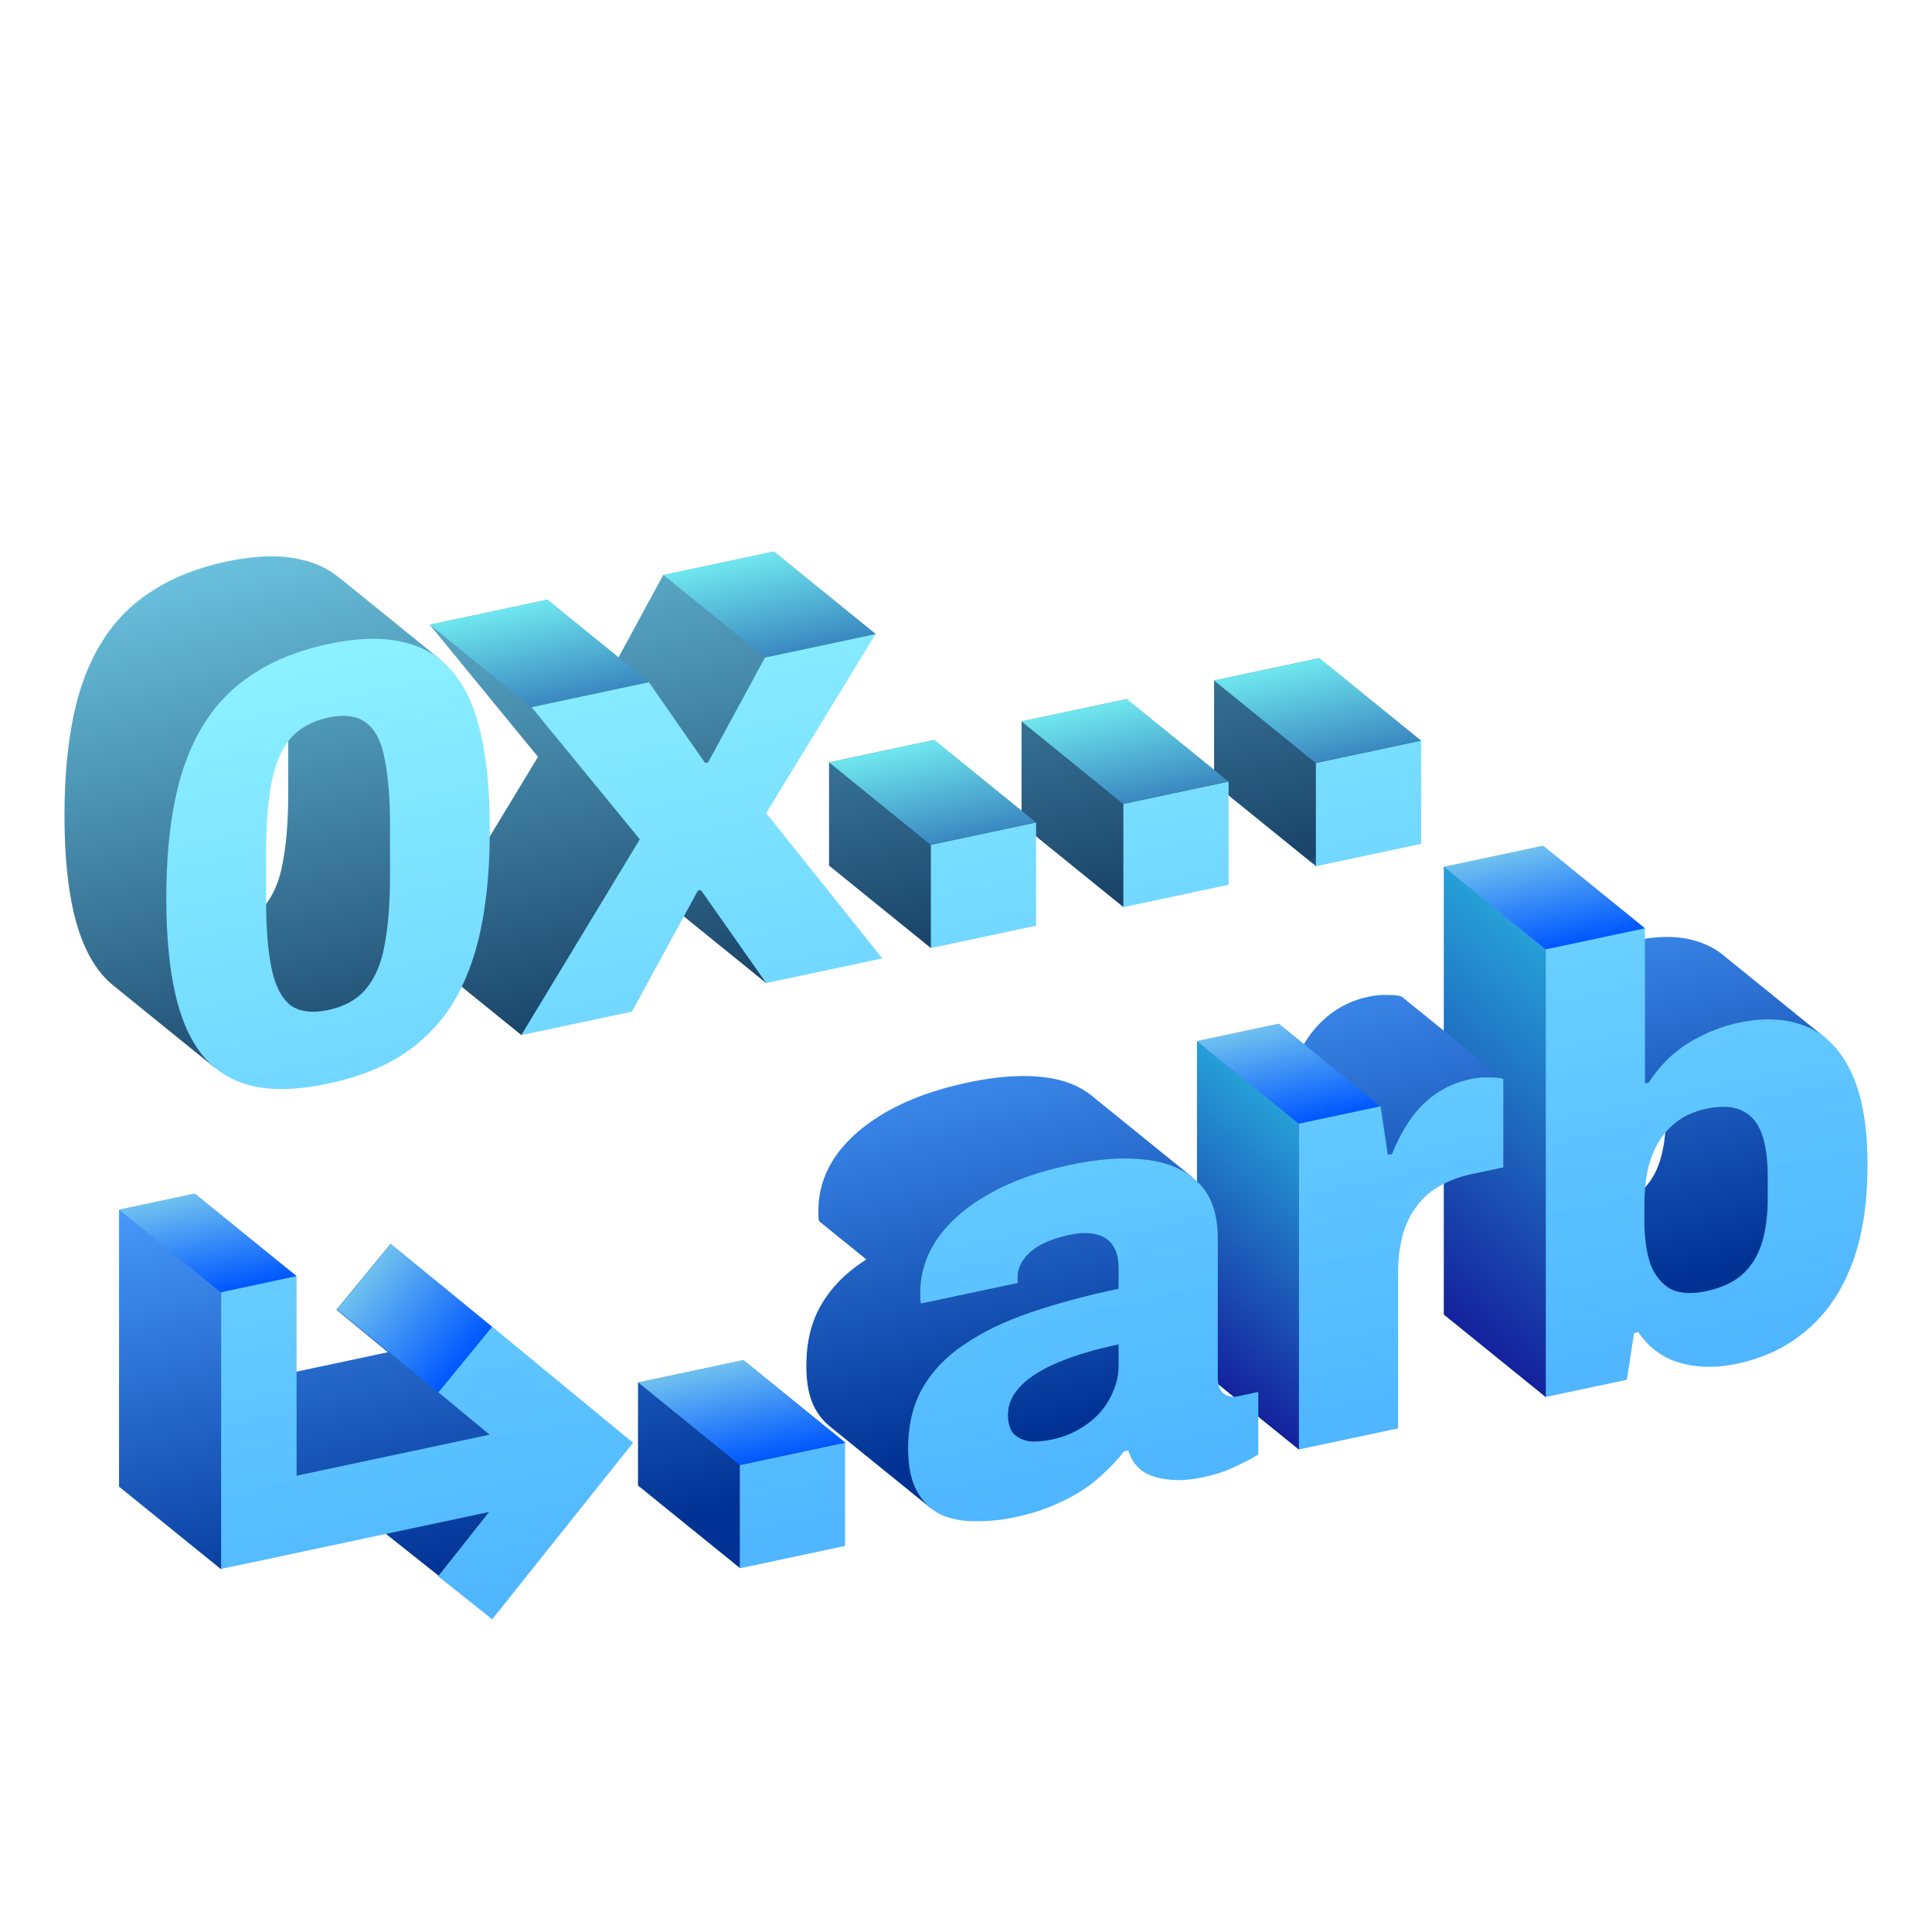 <svg width="200" height="200" viewBox="0 0 200 200" fill="none" xmlns="http://www.w3.org/2000/svg">
<path fill-rule="evenodd" clip-rule="evenodd" d="M40.606 64.242L40.607 64.242L35.074 59.761L35.069 59.766C33.948 58.851 32.622 58.234 31.09 57.915C29.003 57.42 26.457 57.492 23.453 58.13C20.448 58.769 17.881 59.784 15.752 61.175C13.624 62.523 11.892 64.278 10.557 66.439C9.221 68.558 8.24 71.113 7.614 74.105C6.988 77.097 6.675 80.534 6.675 84.416C6.675 88.342 6.988 91.667 7.614 94.393C8.24 97.118 9.221 99.278 10.557 100.872C10.924 101.298 11.321 101.684 11.748 102.03L11.747 102.031L16.762 106.092L16.761 106.093L22.294 110.573L24.174 108.252C25.489 108.21 26.919 108.025 28.466 107.696C31.471 107.057 34.017 106.068 36.104 104.728C38.232 103.337 39.964 101.583 41.3 99.464C42.635 97.303 43.616 94.726 44.242 91.735C44.868 88.743 45.181 85.284 45.181 81.359C45.181 77.476 44.868 74.172 44.242 71.447C44.155 71.07 44.062 70.705 43.962 70.351L45.621 68.303L40.606 64.242ZM23.453 96.018C25.122 95.664 26.416 94.941 27.334 93.849C28.294 92.707 28.941 91.183 29.274 89.277C29.65 87.32 29.838 84.912 29.838 82.053V77.061C29.838 74.16 29.65 71.81 29.274 70.013C29.254 69.9 29.232 69.79 29.208 69.682C28.97 69.711 28.723 69.753 28.466 69.808C26.797 70.163 25.482 70.89 24.522 71.99C23.604 73.081 22.957 74.606 22.582 76.563C22.206 78.477 22.018 80.885 22.018 83.786V88.714C22.018 91.616 22.206 93.965 22.582 95.763C22.609 95.894 22.638 96.023 22.669 96.15C22.921 96.12 23.182 96.076 23.453 96.018ZM43.422 98.622L43.429 98.61L43.422 98.605L43.463 98.555L55.692 78.35L44.487 64.668L56.612 62.09L56.623 62.076L62.156 66.557L62.156 66.558L64.021 68.068L68.651 59.531L80.083 57.101L80.095 57.087L80.106 57.096L80.107 57.096L80.107 57.096L85.628 61.568L85.628 61.568L90.642 65.629L85.109 72.462L80.495 68.725L73.79 79.694L85.809 94.739L84.838 94.946L79.313 101.768L73.78 97.287L73.781 97.286L68.766 93.225L68.769 93.222L65.927 89.173L59.892 100.248L59.486 100.334L53.97 107.147L48.453 102.68L48.436 102.683L48.443 102.672L48.436 102.666L48.437 102.665L43.439 98.618L43.422 98.622ZM85.823 89.609V89.606L85.817 89.601L85.823 89.594V78.921L96.646 76.621L96.666 76.596L96.687 76.612L96.715 76.606V76.635L101.702 80.673L101.729 80.667V80.695L102.2 81.076L102.199 81.077L105.752 83.954V74.685L116.58 72.383L116.601 72.358L116.621 72.375L116.645 72.37V72.394L121.636 76.436L121.659 76.431V76.454L122.134 76.839L122.133 76.84L125.682 79.713V70.449L136.513 68.147L136.534 68.121L136.554 68.138L136.575 68.134V68.155L141.569 72.199L141.589 72.195V72.215L142.067 72.602L142.066 72.603L147.081 76.663L141.547 83.496L141.356 83.341L136.231 89.669L130.707 85.196L130.696 85.198V85.186L126.457 81.753L121.615 87.733L121.423 87.578L116.299 93.906L110.774 89.433L110.766 89.434V89.426L110.765 89.425L110.766 89.425L106.524 85.989L101.68 91.971L101.489 91.815L96.364 98.143L90.84 93.67L90.836 93.671V93.667L90.831 93.662L90.832 93.662L85.826 89.609L85.823 89.609ZM66.046 153.813V143.125L76.938 140.81V140.828L76.955 140.807L82.488 145.288L82.488 145.289L87.502 149.35L81.969 156.183L81.728 155.987L76.596 162.324L71.092 157.867L71.059 157.874V157.84L66.078 153.806L66.046 153.813ZM90.848 151.663L85.834 147.603L85.835 147.601C85.278 147.145 84.803 146.57 84.41 145.877C83.784 144.773 83.471 143.282 83.471 141.405C83.471 138.973 83.972 136.883 84.974 135.134C85.975 133.385 87.415 131.884 89.293 130.632C89.421 130.545 89.549 130.46 89.68 130.375L84.781 126.408L84.785 126.403C84.744 126.2 84.723 126.034 84.723 125.907V125.267C84.723 123.262 85.329 121.384 86.539 119.633C87.791 117.874 89.565 116.345 91.86 115.046C94.155 113.747 96.931 112.752 100.186 112.06C103.233 111.413 105.883 111.233 108.136 111.522C110.059 111.757 111.63 112.35 112.85 113.303L112.853 113.3L118.386 117.78L118.385 117.781L123.4 121.842L120.537 125.377V138.142C120.537 138.867 120.725 139.403 121.101 139.75C121.518 140.088 122.019 140.195 122.603 140.07L123.925 139.789V107.782L132.376 105.986L132.377 105.985L134.975 108.089C135.106 107.875 135.242 107.665 135.381 107.459C136.132 106.361 137.03 105.445 138.073 104.711C139.158 103.968 140.348 103.46 141.641 103.185C142.393 103.025 143.081 102.964 143.707 103.002C144.332 102.996 144.791 103.048 145.083 103.156L145.083 103.156L145.084 103.157L149.481 106.717V89.742L159.747 87.56V87.568L164.755 91.623L164.761 91.621V91.628L165.278 92.047L165.278 92.048L170.292 96.108L169.264 97.378C169.326 97.365 169.388 97.351 169.451 97.338C172.163 96.761 174.521 96.9 176.525 97.754C177.301 98.085 178.008 98.53 178.646 99.088L183.196 102.773C183.348 102.887 183.495 103.007 183.639 103.132L184.038 103.455L184.038 103.456L189.052 107.517L187.203 109.8C187.6 111.601 187.799 113.701 187.799 116.101C187.799 120.154 187.256 123.597 186.171 126.431C185.086 129.264 183.521 131.538 181.476 133.253C179.473 134.958 177.073 136.109 174.277 136.703C172.148 137.155 170.187 137.124 168.392 136.61C166.597 136.095 165.158 135.036 164.073 133.432L163.634 133.525L163.261 135.927L165.558 137.787L160.024 144.62L154.491 140.14L154.492 140.139L149.477 136.078L149.481 136.074V118.032L148.877 117.543L143.54 124.133L140.381 121.575C140.071 122.171 139.825 122.82 139.644 123.52C139.352 124.649 139.206 125.917 139.206 127.325V142.574L140.002 143.219L134.469 150.052L128.936 145.572L128.937 145.571L124.731 142.166V146.082C124.272 146.393 123.542 146.783 122.54 147.252C121.581 147.754 120.412 148.152 119.035 148.445C117.616 148.747 116.364 148.821 115.279 148.667C115.051 148.641 114.832 148.606 114.62 148.563L110.895 153.163L106.642 149.719C105.935 150.19 105.162 150.616 104.323 150.996C102.946 151.673 101.36 152.202 99.566 152.583C99.446 152.609 99.326 152.633 99.206 152.656L96.381 156.145L90.848 151.664L90.848 151.663ZM166.07 125.128C167.614 124.8 168.845 124.24 169.764 123.447C170.723 122.603 171.412 121.518 171.829 120.192C172.247 118.866 172.455 117.307 172.455 115.515V113.275C172.455 112.947 172.449 112.63 172.435 112.324L169.41 116.061L166.299 113.541C166.244 113.624 166.191 113.708 166.138 113.793C165.638 114.667 165.262 115.664 165.012 116.784C164.803 117.895 164.699 119.091 164.699 120.371V121.907C164.699 123.169 164.807 124.296 165.024 125.29C165.357 125.26 165.706 125.206 166.07 125.128ZM45.381 132.899L40.406 128.79L34.829 135.588L40.152 139.983L25.164 143.169V138.958L25.167 138.96L30.701 132.127L25.686 128.066L25.687 128.066L25.164 127.643V127.63L25.152 127.632L20.154 123.585L20.151 123.589V123.568L12.325 125.232V149.898V153.893L12.324 153.896L12.325 153.897V153.898L12.327 153.898L17.338 157.956L17.337 157.957L17.339 157.958V157.96L17.34 157.959L22.871 162.438L28.401 155.608L35.214 154.16L34.829 154.642L39.883 158.654L39.843 158.703L45.419 163.131L57.297 148.273L59.999 144.892L57.297 142.66L45.419 132.851L45.381 132.899Z" fill="url(#paint0_linear_174_4075)"/>
<rect width="13.566" height="33.745" transform="matrix(0.777 0.629 0 1 123.91 107.762)" fill="url(#paint1_linear_174_4075)"/>
<path d="M149.479 89.731L160.022 98.268V144.615L149.479 136.077V112.725L155.625 111.699L149.479 106.707V89.731Z" fill="url(#paint2_linear_174_4075)"/>
<path d="M33.992 112.171C30.988 112.81 28.421 112.907 26.293 112.463C24.164 111.977 22.432 110.959 21.097 109.408C19.761 107.814 18.78 105.655 18.154 102.929C17.528 100.204 17.215 96.878 17.215 92.953C17.215 89.07 17.528 85.633 18.154 82.641C18.78 79.65 19.761 77.094 21.097 74.976C22.432 72.815 24.164 71.06 26.293 69.712C28.421 68.32 30.988 67.305 33.992 66.667C36.997 66.028 39.543 65.956 41.63 66.451C43.758 66.895 45.49 67.913 46.826 69.507C48.161 71.058 49.142 73.196 49.768 75.922C50.394 78.647 50.707 81.951 50.707 85.834C50.707 89.759 50.394 93.218 49.768 96.21C49.142 99.201 48.161 101.778 46.826 103.939C45.49 106.058 43.758 107.812 41.63 109.203C39.543 110.543 36.997 111.532 33.992 112.171ZM33.992 104.555C35.662 104.2 36.956 103.477 37.874 102.386C38.834 101.243 39.481 99.719 39.815 97.813C40.19 95.856 40.378 93.448 40.378 90.59V85.598C40.378 82.696 40.19 80.347 39.815 78.549C39.481 76.743 38.834 75.494 37.874 74.802C36.956 74.101 35.662 73.928 33.992 74.283C32.323 74.638 31.009 75.365 30.049 76.465C29.131 77.556 28.484 79.08 28.108 81.038C27.732 82.952 27.545 85.36 27.545 88.261V93.189C27.545 96.091 27.732 98.44 28.108 100.238C28.484 102.035 29.131 103.306 30.049 104.049C31.009 104.741 32.323 104.91 33.992 104.555Z" fill="url(#paint3_linear_174_4075)"/>
<path d="M53.962 107.158L66.232 86.886L55.027 73.204L67.171 70.622L72.993 78.985L73.306 78.918L79.191 68.068L90.647 65.633L79.316 84.169L91.335 99.214L79.316 101.769L72.555 92.134L72.242 92.201L65.418 104.723L53.962 107.158Z" fill="url(#paint4_linear_174_4075)"/>
<path d="M96.363 98.146V87.458L107.255 85.142V95.83L96.363 98.146Z" fill="url(#paint5_linear_174_4075)"/>
<path d="M116.292 93.909V83.221L127.185 80.906V91.594L116.292 93.909Z" fill="url(#paint6_linear_174_4075)"/>
<path d="M136.222 89.673V78.985L147.115 76.67V87.358L136.222 89.673Z" fill="url(#paint7_linear_174_4075)"/>
<path d="M76.586 162.349V151.661L87.478 149.346V160.034L76.586 162.349Z" fill="url(#paint8_linear_174_4075)"/>
<path d="M105.092 157.058C103.715 157.351 102.358 157.49 101.023 157.475C99.729 157.494 98.54 157.278 97.454 156.826C96.411 156.322 95.576 155.518 94.95 154.414C94.324 153.31 94.011 151.819 94.011 149.941C94.011 147.509 94.512 145.419 95.514 143.67C96.516 141.921 97.955 140.42 99.833 139.168C101.753 137.864 104.049 136.757 106.72 135.848C109.432 134.93 112.458 134.116 115.797 133.407V131.295C115.797 130.313 115.609 129.543 115.233 128.983C114.858 128.38 114.294 127.987 113.543 127.806C112.834 127.573 111.874 127.585 110.663 127.842C109.578 128.073 108.618 128.405 107.784 128.838C106.991 129.263 106.386 129.775 105.968 130.376C105.551 130.934 105.342 131.554 105.342 132.237V132.813L95.326 134.942C95.284 134.738 95.263 134.571 95.263 134.443C95.263 134.273 95.263 134.059 95.263 133.803C95.263 131.798 95.869 129.92 97.079 128.169C98.331 126.41 100.105 124.881 102.4 123.582C104.695 122.284 107.471 121.289 110.726 120.597C113.773 119.949 116.423 119.77 118.676 120.059C120.972 120.339 122.766 121.131 124.06 122.434C125.396 123.729 126.063 125.657 126.063 128.217V142.617C126.063 143.342 126.251 143.878 126.627 144.225C127.044 144.563 127.545 144.67 128.129 144.545L130.258 144.093V150.557C129.799 150.868 129.068 151.258 128.067 151.727C127.107 152.229 125.938 152.627 124.561 152.92C123.142 153.222 121.89 153.296 120.805 153.142C119.761 153.023 118.885 152.718 118.176 152.229C117.508 151.688 117.049 150.997 116.798 150.154L116.36 150.247C115.567 151.269 114.628 152.237 113.543 153.15C112.5 154.054 111.269 154.828 109.85 155.471C108.472 156.148 106.886 156.677 105.092 157.058ZM108.911 149.014C109.912 148.802 110.83 148.457 111.665 147.981C112.5 147.505 113.209 146.949 113.793 146.313C114.419 145.625 114.899 144.862 115.233 144.023C115.609 143.175 115.797 142.303 115.797 141.407V139.167C113.418 139.672 111.373 140.278 109.662 140.983C107.951 141.688 106.636 142.501 105.718 143.421C104.8 144.342 104.341 145.357 104.341 146.466C104.341 147.277 104.528 147.919 104.904 148.394C105.321 148.817 105.864 149.086 106.532 149.2C107.199 149.272 107.992 149.21 108.911 149.014Z" fill="url(#paint9_linear_174_4075)"/>
<path d="M134.465 150.047V116.319L142.916 114.522L143.668 119.547L144.106 119.454C144.607 118.195 145.212 117.042 145.921 115.996C146.672 114.897 147.57 113.981 148.613 113.247C149.698 112.505 150.888 111.996 152.181 111.721C152.933 111.561 153.621 111.5 154.247 111.538C154.873 111.533 155.332 111.585 155.624 111.693V120.845L152.369 121.537C151.075 121.812 149.928 122.248 148.926 122.845C147.966 123.39 147.173 124.114 146.547 125.015C145.921 125.873 145.462 126.867 145.17 127.995C144.878 129.124 144.732 130.392 144.732 131.8V147.864L134.465 150.047Z" fill="url(#paint10_linear_174_4075)"/>
<path d="M179.803 141.178C177.674 141.63 175.713 141.599 173.918 141.085C172.124 140.57 170.684 139.511 169.599 137.907L169.161 138L168.409 142.832L160.021 144.615V98.279L170.287 96.097V112.16L170.663 112.081C171.331 111.043 172.124 110.106 173.042 109.271C174.002 108.427 175.066 107.731 176.234 107.184C177.403 106.595 178.655 106.158 179.991 105.874C182.703 105.297 185.061 105.436 187.065 106.29C189.068 107.145 190.612 108.758 191.697 111.13C192.782 113.459 193.325 116.608 193.325 120.576C193.325 124.629 192.782 128.072 191.697 130.906C190.612 133.739 189.047 136.013 187.002 137.728C184.999 139.433 182.599 140.584 179.803 141.178ZM176.61 133.665C178.154 133.336 179.385 132.776 180.304 131.983C181.263 131.139 181.952 130.054 182.369 128.728C182.787 127.402 182.995 125.843 182.995 124.051V121.811C182.995 119.977 182.787 118.485 182.369 117.336C181.952 116.188 181.263 115.395 180.304 114.959C179.385 114.515 178.154 114.456 176.61 114.785C175.483 115.024 174.503 115.446 173.668 116.05C172.875 116.645 172.207 117.384 171.665 118.268C171.164 119.142 170.788 120.139 170.538 121.259C170.329 122.37 170.225 123.566 170.225 124.846V126.382C170.225 128.131 170.433 129.623 170.851 130.857C171.31 132.039 171.998 132.895 172.917 133.426C173.877 133.904 175.108 133.984 176.61 133.665Z" fill="url(#paint11_linear_174_4075)"/>
<path d="M22.894 162.416V133.784L30.701 132.101V152.763L50.685 148.516L45.374 144.126L50.931 137.323L65.535 149.354L50.954 167.63L45.365 163.187L50.626 156.521L22.894 162.416Z" fill="url(#paint12_linear_174_4075)"/>
<rect width="11.146" height="13.54" transform="matrix(0.978 -0.208 0.776 0.63 85.828 78.92)" fill="url(#paint13_linear_174_4075)"/>
<rect width="11.146" height="13.54" transform="matrix(0.978 -0.208 0.776 0.63 66.065 143.112)" fill="url(#paint14_linear_174_4075)"/>
<rect width="8.653" height="13.54" transform="matrix(0.978 -0.208 0.776 0.63 123.913 107.777)" fill="url(#paint15_linear_174_4075)"/>
<rect width="10.492" height="13.54" transform="matrix(0.978 -0.208 0.776 0.63 149.492 89.738)" fill="url(#paint16_linear_174_4075)"/>
<rect width="11.692" height="13.54" transform="matrix(0.978 -0.208 0.776 0.63 68.683 59.527)" fill="url(#paint17_linear_174_4075)"/>
<rect width="12.459" height="13.54" transform="matrix(0.978 -0.208 0.776 0.63 44.494 64.667)" fill="url(#paint18_linear_174_4075)"/>
<rect width="8.033" height="13.54" transform="matrix(0.978 -0.208 0.776 0.63 12.326 125.233)" fill="url(#paint19_linear_174_4075)"/>
<rect x="34.9" y="135.558" width="8.785" height="13.54" transform="rotate(-50.678 34.9 135.558)" fill="url(#paint20_linear_174_4075)"/>
<rect width="11.146" height="13.54" transform="matrix(0.978 -0.208 0.776 0.63 105.752 74.685)" fill="url(#paint21_linear_174_4075)"/>
<rect width="11.146" height="13.54" transform="matrix(0.978 -0.208 0.776 0.63 125.683 70.448)" fill="url(#paint22_linear_174_4075)"/>
<defs>
<linearGradient id="paint0_linear_174_4075" x1="84.542" y1="43.755" x2="109.528" y2="147.974" gradientUnits="userSpaceOnUse">
<stop stop-color="#69C0DC"/>
<stop offset="0.519" stop-color="#194369"/>
<stop offset="0.565" stop-color="#499DFF"/>
<stop offset="1" stop-color="#003293"/>
</linearGradient>
<linearGradient id="paint1_linear_174_4075" x1="6.783" y1="0" x2="6.783" y2="33.745" gradientUnits="userSpaceOnUse">
<stop stop-color="#269FD7"/>
<stop offset="1" stop-color="#14229D"/>
</linearGradient>
<linearGradient id="paint2_linear_174_4075" x1="154.751" y1="93.999" x2="132.084" y2="121.991" gradientUnits="userSpaceOnUse">
<stop stop-color="#269FD7"/>
<stop offset="1" stop-color="#14229D"/>
</linearGradient>
<linearGradient id="paint3_linear_174_4075" x1="105.27" y1="51.516" x2="126.726" y2="152.46" gradientUnits="userSpaceOnUse">
<stop stop-color="#8CF1FF"/>
<stop offset="1" stop-color="#4EB5FF"/>
</linearGradient>
<linearGradient id="paint4_linear_174_4075" x1="105.27" y1="51.516" x2="126.726" y2="152.46" gradientUnits="userSpaceOnUse">
<stop stop-color="#8CF1FF"/>
<stop offset="1" stop-color="#4EB5FF"/>
</linearGradient>
<linearGradient id="paint5_linear_174_4075" x1="105.27" y1="51.516" x2="126.726" y2="152.46" gradientUnits="userSpaceOnUse">
<stop stop-color="#8CF1FF"/>
<stop offset="1" stop-color="#4EB5FF"/>
</linearGradient>
<linearGradient id="paint6_linear_174_4075" x1="105.27" y1="51.516" x2="126.726" y2="152.46" gradientUnits="userSpaceOnUse">
<stop stop-color="#8CF1FF"/>
<stop offset="1" stop-color="#4EB5FF"/>
</linearGradient>
<linearGradient id="paint7_linear_174_4075" x1="105.27" y1="51.516" x2="126.726" y2="152.46" gradientUnits="userSpaceOnUse">
<stop stop-color="#8CF1FF"/>
<stop offset="1" stop-color="#4EB5FF"/>
</linearGradient>
<linearGradient id="paint8_linear_174_4075" x1="105.27" y1="51.516" x2="126.726" y2="152.46" gradientUnits="userSpaceOnUse">
<stop stop-color="#8CF1FF"/>
<stop offset="1" stop-color="#4EB5FF"/>
</linearGradient>
<linearGradient id="paint9_linear_174_4075" x1="105.27" y1="51.516" x2="126.726" y2="152.46" gradientUnits="userSpaceOnUse">
<stop stop-color="#8CF1FF"/>
<stop offset="1" stop-color="#4EB5FF"/>
</linearGradient>
<linearGradient id="paint10_linear_174_4075" x1="105.27" y1="51.516" x2="126.726" y2="152.46" gradientUnits="userSpaceOnUse">
<stop stop-color="#8CF1FF"/>
<stop offset="1" stop-color="#4EB5FF"/>
</linearGradient>
<linearGradient id="paint11_linear_174_4075" x1="105.27" y1="51.516" x2="126.726" y2="152.46" gradientUnits="userSpaceOnUse">
<stop stop-color="#8CF1FF"/>
<stop offset="1" stop-color="#4EB5FF"/>
</linearGradient>
<linearGradient id="paint12_linear_174_4075" x1="105.27" y1="51.516" x2="126.726" y2="152.46" gradientUnits="userSpaceOnUse">
<stop stop-color="#8CF1FF"/>
<stop offset="1" stop-color="#4EB5FF"/>
</linearGradient>
<linearGradient id="paint13_linear_174_4075" x1="5.573" y1="0" x2="5.573" y2="13.54" gradientUnits="userSpaceOnUse">
<stop stop-color="#6FE7EF"/>
<stop offset="1" stop-color="#3A88C0"/>
</linearGradient>
<linearGradient id="paint14_linear_174_4075" x1="5.573" y1="0" x2="5.573" y2="13.54" gradientUnits="userSpaceOnUse">
<stop stop-color="#6FC1EF"/>
<stop offset="1" stop-color="#0057FF"/>
</linearGradient>
<linearGradient id="paint15_linear_174_4075" x1="4.326" y1="0" x2="4.326" y2="13.54" gradientUnits="userSpaceOnUse">
<stop stop-color="#6FC1EF"/>
<stop offset="1" stop-color="#0057FF"/>
</linearGradient>
<linearGradient id="paint16_linear_174_4075" x1="5.246" y1="0" x2="5.246" y2="13.54" gradientUnits="userSpaceOnUse">
<stop stop-color="#6FC1EF"/>
<stop offset="1" stop-color="#0057FF"/>
</linearGradient>
<linearGradient id="paint17_linear_174_4075" x1="5.846" y1="0" x2="5.846" y2="13.54" gradientUnits="userSpaceOnUse">
<stop stop-color="#6FE7EF"/>
<stop offset="1" stop-color="#3A88C0"/>
</linearGradient>
<linearGradient id="paint18_linear_174_4075" x1="6.23" y1="0" x2="6.23" y2="13.54" gradientUnits="userSpaceOnUse">
<stop stop-color="#6FE7EF"/>
<stop offset="1" stop-color="#3A88C0"/>
</linearGradient>
<linearGradient id="paint19_linear_174_4075" x1="4.016" y1="0" x2="4.016" y2="13.54" gradientUnits="userSpaceOnUse">
<stop stop-color="#6FC1EF"/>
<stop offset="1" stop-color="#0057FF"/>
</linearGradient>
<linearGradient id="paint20_linear_174_4075" x1="39.293" y1="135.558" x2="39.293" y2="149.098" gradientUnits="userSpaceOnUse">
<stop stop-color="#6FC1EF"/>
<stop offset="1" stop-color="#0057FF"/>
</linearGradient>
<linearGradient id="paint21_linear_174_4075" x1="5.573" y1="0" x2="5.573" y2="13.54" gradientUnits="userSpaceOnUse">
<stop stop-color="#6FE7EF"/>
<stop offset="1" stop-color="#3A88C0"/>
</linearGradient>
<linearGradient id="paint22_linear_174_4075" x1="5.573" y1="0" x2="5.573" y2="13.54" gradientUnits="userSpaceOnUse">
<stop stop-color="#6FE7EF"/>
<stop offset="1" stop-color="#3A88C0"/>
</linearGradient>
</defs>
</svg>
